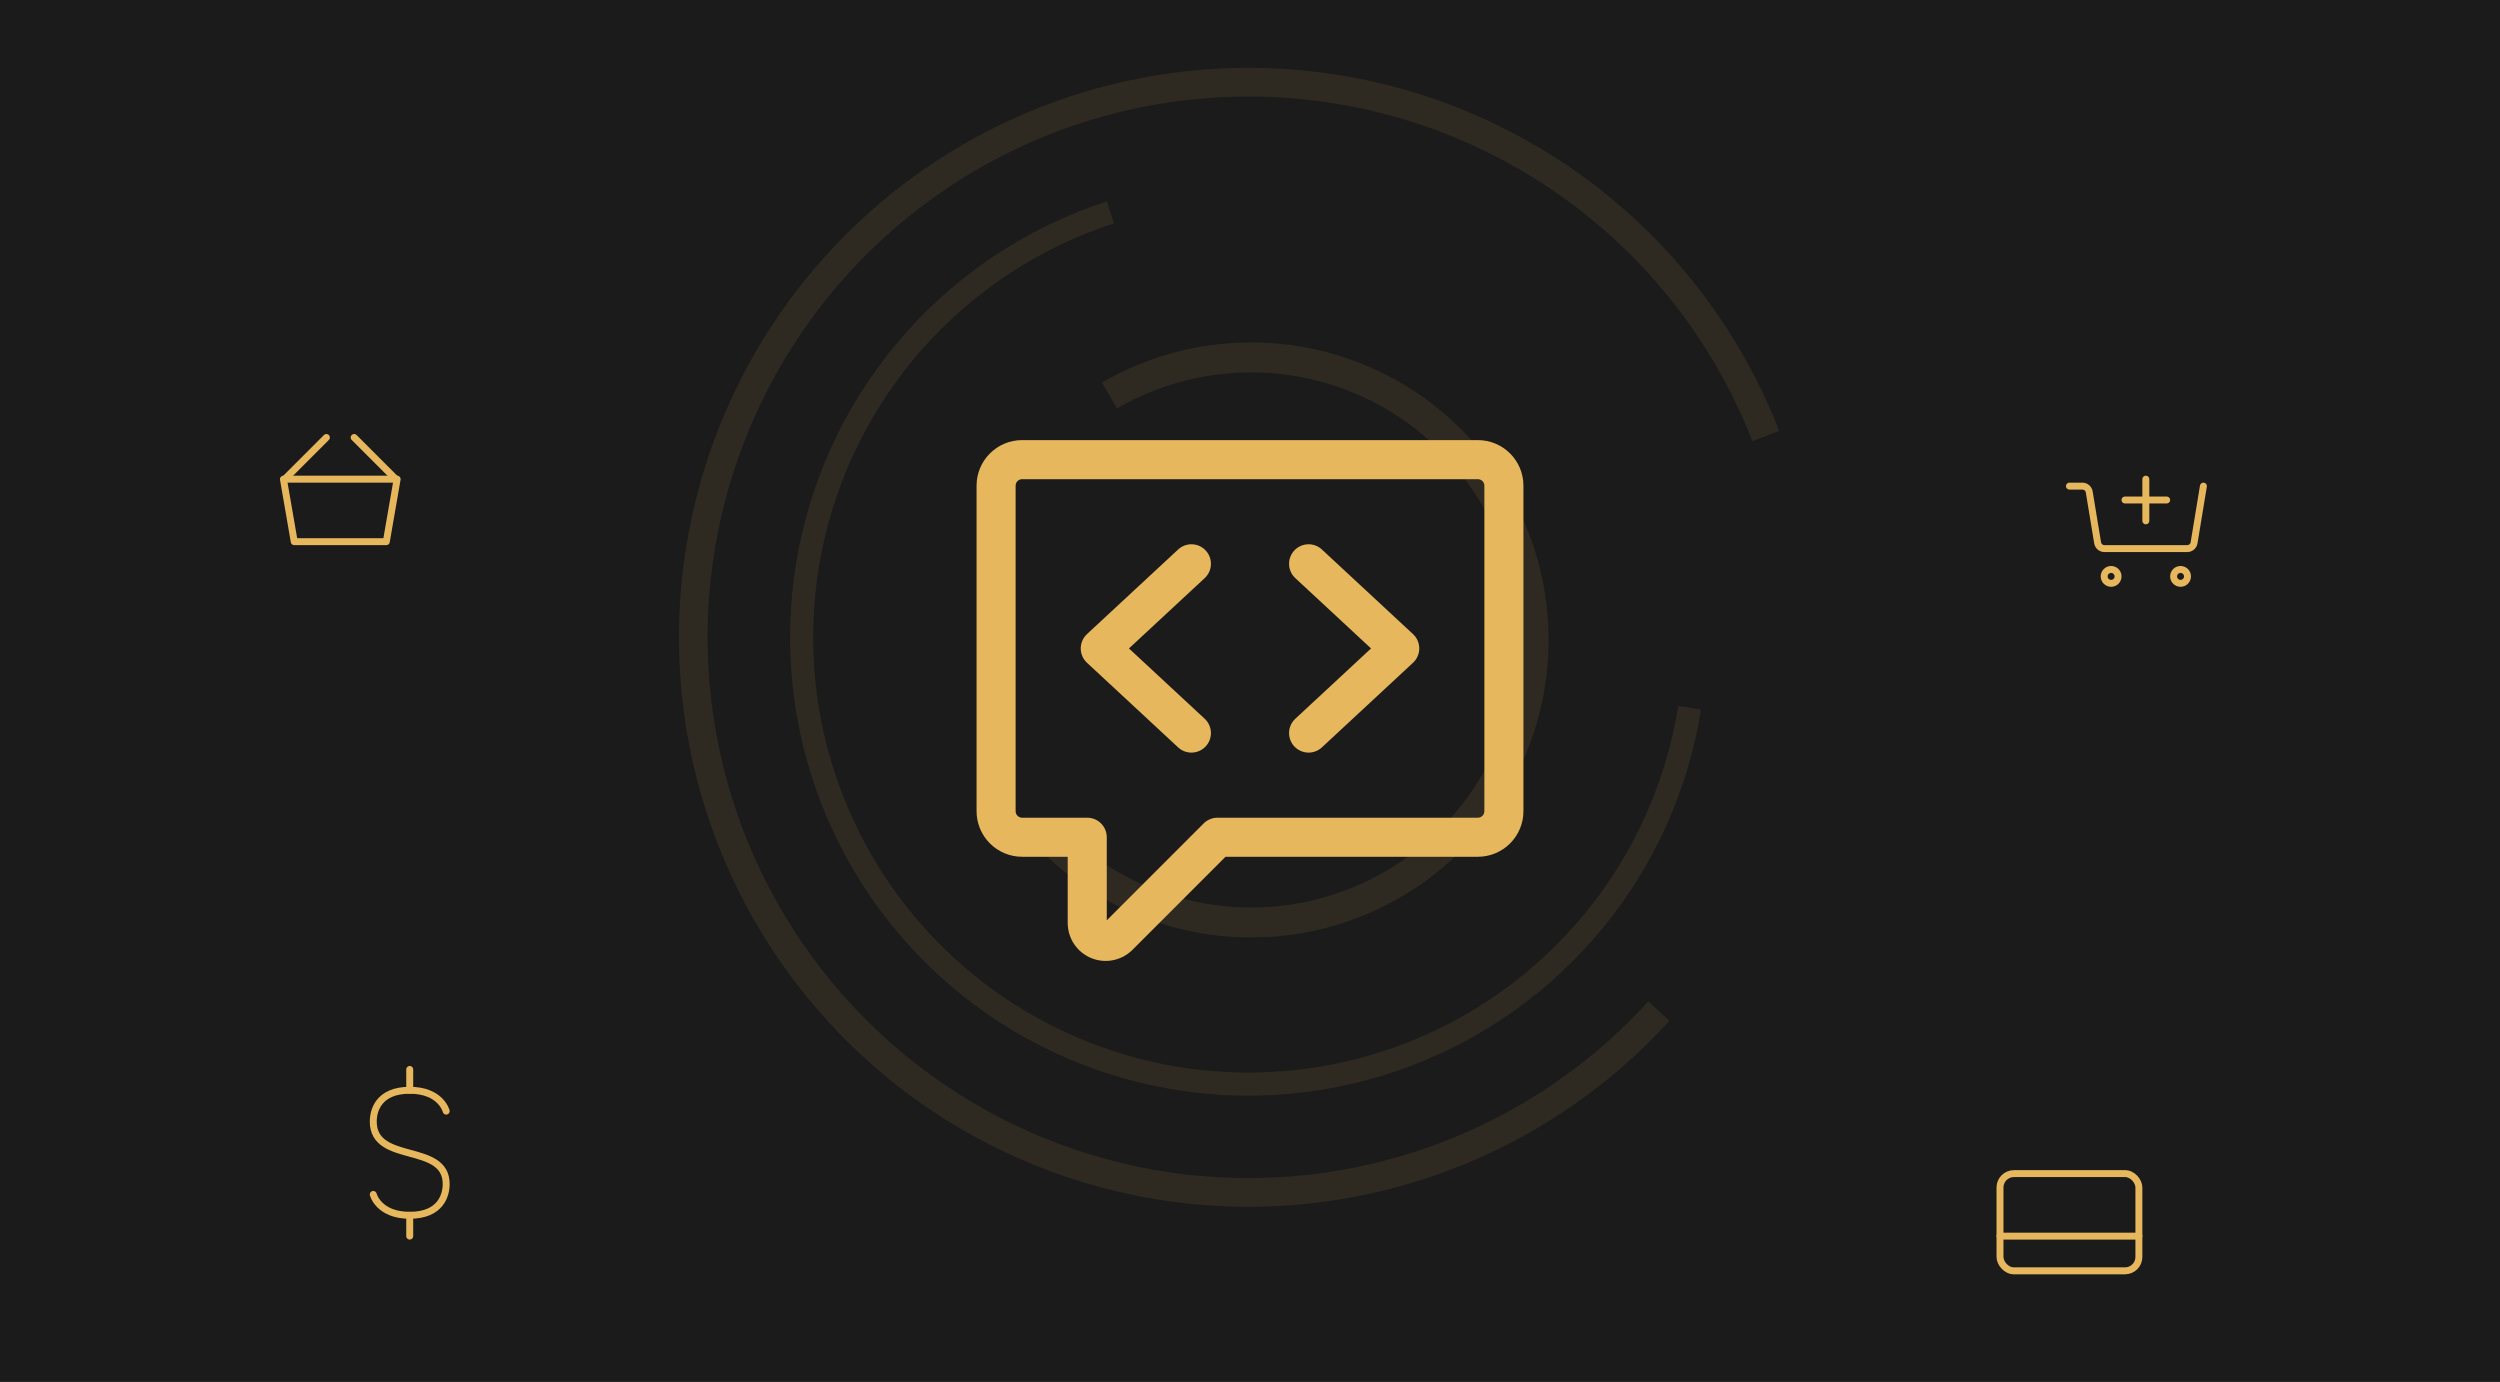 <svg width="360" height="199" viewBox="0 0 360 199" fill="none" xmlns="http://www.w3.org/2000/svg">
<g clip-path="url(#clip0)">
<rect width="360" height="199" fill="#1b1b1b"/>
<g opacity="0.1" filter="url(#filter0_f)">
<path d="M256.191 62.037C249.725 45.419 238.018 31.362 222.845 21.996C207.672 12.63 189.859 8.465 172.106 10.132C154.353 11.799 137.627 19.208 124.463 31.235C111.299 43.263 102.414 59.253 99.154 76.784C95.895 94.315 98.439 112.43 106.4 128.385C114.362 144.341 127.307 157.266 143.275 165.202C159.242 173.139 177.362 175.655 194.888 172.368C212.413 169.081 228.39 160.171 240.397 146.988L237.349 144.212C225.945 156.732 210.772 165.194 194.128 168.316C177.483 171.437 160.275 169.048 145.11 161.51C129.945 153.973 117.651 141.698 110.09 126.545C102.528 111.392 100.113 94.187 103.208 77.538C106.304 60.888 114.742 45.702 127.244 34.279C139.746 22.857 155.631 15.82 172.492 14.237C189.352 12.654 206.269 16.609 220.679 25.505C235.09 34.4 246.208 47.75 252.349 63.532L256.191 62.037Z" fill="#e6b75d"/>
<path d="M159.388 29C148.233 32.623 138.245 39.152 130.452 47.917C122.658 56.681 117.341 67.364 115.047 78.866C112.754 90.368 113.567 102.273 117.402 113.357C121.237 124.44 127.957 134.301 136.869 141.925C145.781 149.55 156.564 154.661 168.108 156.734C179.652 158.807 191.539 157.766 202.547 153.719C213.555 149.672 223.286 142.765 230.738 133.709C238.19 124.652 243.094 113.773 244.946 102.192L241.669 101.668C239.91 112.667 235.253 122.999 228.175 131.6C221.098 140.201 211.857 146.761 201.402 150.605C190.948 154.448 179.658 155.436 168.694 153.468C157.731 151.499 147.491 146.644 139.026 139.404C130.562 132.163 124.181 122.798 120.538 112.271C116.895 101.745 116.124 90.439 118.302 79.515C120.48 68.591 125.53 58.446 132.932 50.122C140.333 41.798 149.819 35.597 160.413 32.156L159.388 29Z" fill="#e6b75d"/>
<path d="M150.647 123.216C156.412 128.693 163.588 132.456 171.371 134.086C179.154 135.716 187.238 135.148 194.716 132.445C202.195 129.741 208.773 125.01 213.715 118.781C218.658 112.551 221.769 105.069 222.7 97.172C223.632 89.275 222.347 81.274 218.99 74.065C215.632 66.857 210.335 60.725 203.691 56.356C197.046 51.987 189.317 49.554 181.369 49.328C173.42 49.102 165.565 51.093 158.684 55.078L160.844 58.808C167.033 55.224 174.097 53.434 181.246 53.637C188.395 53.84 195.347 56.028 201.322 59.958C207.298 63.887 212.063 69.402 215.082 75.885C218.102 82.368 219.257 89.564 218.419 96.667C217.582 103.77 214.784 110.499 210.339 116.102C205.893 121.705 199.977 125.96 193.251 128.391C186.525 130.822 179.255 131.333 172.255 129.867C165.255 128.401 158.801 125.016 153.615 120.091L150.647 123.216Z" fill="#e6b75d"/>
</g>
<path d="M317.292 70L315.946 78.163C315.867 78.646 315.449 79 314.96 79H303.043C302.554 79 302.136 78.646 302.056 78.163L300.849 70.837C300.769 70.354 300.351 70 299.862 70H298" stroke="#e6b75d" stroke-linecap="round" stroke-linejoin="round"/>
<path fill-rule="evenodd" clip-rule="evenodd" d="M304 84C304.552 84 305 83.552 305 83C305 82.448 304.552 82 304 82C303.448 82 303 82.448 303 83C303 83.552 303.448 84 304 84Z" stroke="#e6b75d"/>
<path fill-rule="evenodd" clip-rule="evenodd" d="M314 84C314.552 84 315 83.552 315 83C315 82.448 314.552 82 314 82C313.448 82 313 82.448 313 83C313 83.552 313.448 84 314 84Z" stroke="#e6b75d"/>
<path d="M312 72H306" stroke="#e6b75d" stroke-linecap="round"/>
<path d="M309 69V75" stroke="#e6b75d" stroke-linecap="round"/>
<path d="M59 154V157" stroke="#e6b75d" stroke-linecap="round"/>
<path d="M59 175V178" stroke="#e6b75d" stroke-linecap="round"/>
<path d="M64.25 160C64.25 160 63.5 157 59 157C54.5 157 53.75 159.935 53.75 161.5C53.75 167.71 64.25 164.447 64.25 170.5C64.25 172.065 63.5 175 59 175C54.5 175 53.75 172 53.75 172" stroke="#e6b75d" stroke-linecap="round"/>
<rect x="288" y="169" width="20" height="14" rx="2" stroke="#e6b75d" stroke-linecap="round" stroke-linejoin="round"/>
<path d="M288 178H308" stroke="#e6b75d" stroke-linecap="round"/>
<path fill-rule="evenodd" clip-rule="evenodd" d="M57 69L51 63L57 69Z" stroke="#e6b75d" stroke-linecap="round" stroke-linejoin="round"/>
<path d="M41 69L47 63" stroke="#e6b75d" stroke-linecap="round" stroke-linejoin="round"/>
<path fill-rule="evenodd" clip-rule="evenodd" d="M40.813 69H57.188L55.628 78H42.372L40.813 69Z" stroke="#e6b75d" stroke-linecap="round" stroke-linejoin="round"/>
<path d="M173.625 79.275C173.876 79.546 174.071 79.863 174.2 80.21C174.328 80.556 174.387 80.924 174.373 81.293C174.359 81.663 174.273 82.025 174.119 82.361C173.965 82.697 173.746 82.999 173.475 83.25L162.57 93.375L173.475 103.5C173.746 103.751 173.964 104.053 174.119 104.389C174.273 104.724 174.359 105.087 174.373 105.456C174.387 105.825 174.328 106.194 174.2 106.54C174.071 106.886 173.876 107.204 173.625 107.475C173.374 107.746 173.072 107.965 172.736 108.119C172.4 108.273 172.038 108.359 171.668 108.373C171.299 108.387 170.931 108.328 170.585 108.2C170.238 108.071 169.921 107.876 169.65 107.625L156.525 95.437C156.241 95.174 156.014 94.855 155.859 94.5C155.704 94.145 155.625 93.762 155.625 93.375C155.625 92.988 155.704 92.605 155.859 92.25C156.014 91.895 156.241 91.576 156.525 91.312L169.65 79.125C169.921 78.874 170.238 78.678 170.585 78.55C170.931 78.422 171.299 78.363 171.668 78.377C172.038 78.391 172.4 78.477 172.736 78.631C173.072 78.785 173.374 79.004 173.625 79.275ZM186.525 83.25C185.978 82.743 185.655 82.039 185.627 81.293C185.598 80.548 185.868 79.822 186.375 79.275C186.882 78.728 187.586 78.405 188.331 78.377C189.077 78.349 189.803 78.618 190.35 79.125L203.475 91.312C203.759 91.576 203.985 91.895 204.14 92.25C204.295 92.605 204.375 92.988 204.375 93.375C204.375 93.762 204.295 94.145 204.14 94.5C203.985 94.855 203.759 95.174 203.475 95.437L190.35 107.625C189.803 108.132 189.077 108.401 188.331 108.373C187.586 108.345 186.882 108.022 186.375 107.475C185.868 106.928 185.598 106.202 185.627 105.456C185.655 104.711 185.978 104.007 186.525 103.5L197.43 93.375L186.525 83.25Z" fill="#e6b75d"/>
<path fill-rule="evenodd" clip-rule="evenodd" d="M140.625 69.937C140.625 66.315 143.565 63.375 147.188 63.375H212.812C216.435 63.375 219.375 66.315 219.375 69.937V116.812C219.375 118.553 218.684 120.222 217.453 121.453C216.222 122.684 214.553 123.375 212.812 123.375H176.475L163.076 136.774C162.312 137.537 161.339 138.057 160.279 138.268C159.22 138.479 158.121 138.371 157.123 137.957C156.125 137.544 155.272 136.844 154.671 135.946C154.071 135.048 153.75 133.992 153.75 132.911V123.375H147.188C145.447 123.375 143.778 122.684 142.547 121.453C141.316 120.222 140.625 118.553 140.625 116.812V69.937ZM147.188 69C146.939 69 146.7 69.099 146.525 69.275C146.349 69.45 146.25 69.689 146.25 69.937V116.812C146.25 117.33 146.67 117.75 147.188 117.75H156.562C157.308 117.75 158.024 118.046 158.551 118.574C159.079 119.101 159.375 119.817 159.375 120.562V132.525L173.325 118.575C173.852 118.047 174.567 117.751 175.312 117.75H212.812C213.061 117.75 213.3 117.651 213.475 117.475C213.651 117.3 213.75 117.061 213.75 116.812V69.937C213.75 69.689 213.651 69.45 213.475 69.275C213.3 69.099 213.061 69 212.812 69H147.188Z" fill="#e6b75d"/>
</g>
<defs>
<filter id="filter0_f" x="95" y="8.773" width="165.295" height="167.773" filterUnits="userSpaceOnUse" color-interpolation-filters="sRGB">
<feFlood flood-opacity="0" result="BackgroundImageFix"/>
<feBlend mode="normal" in="SourceGraphic" in2="BackgroundImageFix" result="shape"/>
<feGaussianBlur stdDeviation="0.5" result="effect1_foregroundBlur"/>
</filter>
<clipPath id="clip0">
<rect width="360" height="199" fill="black"/>
</clipPath>
</defs>
</svg>
